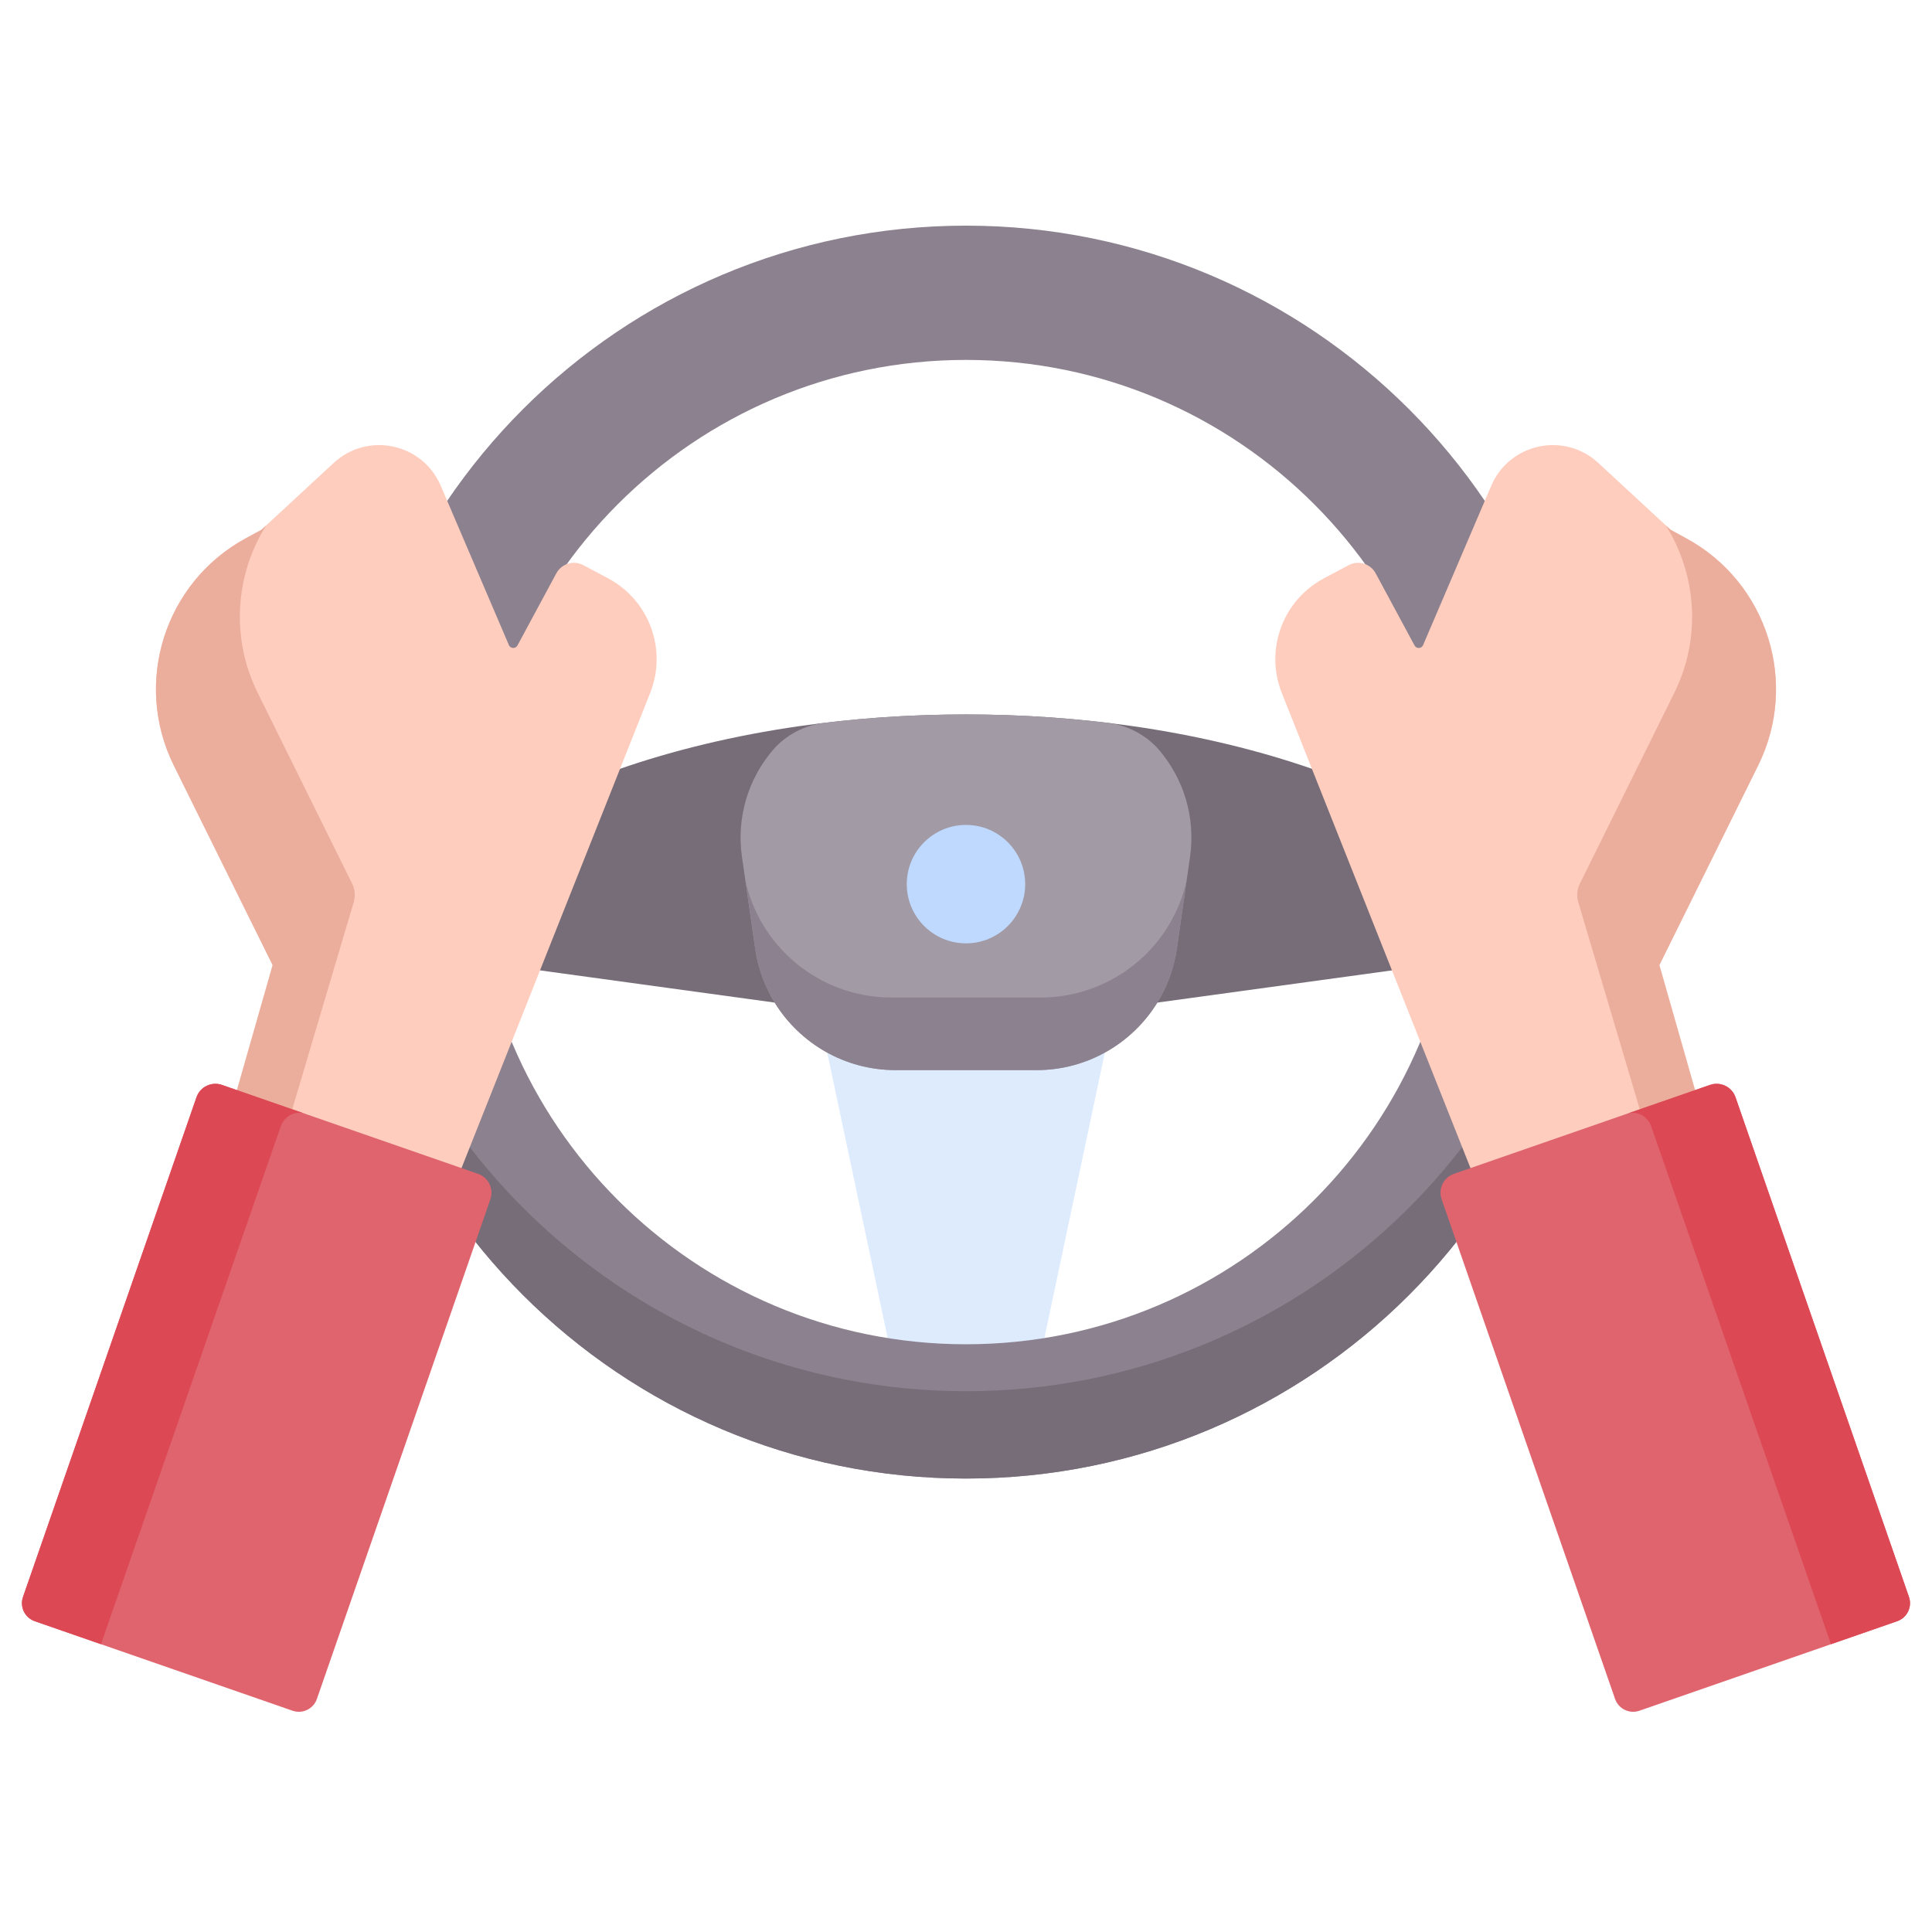 <svg width="44" height="44" viewBox="0 0 44 44" fill="none" xmlns="http://www.w3.org/2000/svg">
<g clip-path="url(#clip0_481_2255)">
<path d="M18.368 21.75L20.756 33.021H23.245L25.633 21.75H18.368Z" fill="#DDEBFD"/>
<path d="M33.857 19.225L33.005 16.271L32.235 17.011C31.618 17.604 30.721 17.803 29.914 17.521C28.666 17.086 27.279 16.75 25.794 16.537C24.586 16.364 23.314 16.271 22 16.271C20.686 16.271 19.413 16.364 18.206 16.537C16.721 16.75 15.334 17.086 14.086 17.521C13.278 17.803 12.381 17.604 11.765 17.011L10.995 16.271L10.143 19.225V21.804L19.012 23.021H24.988L33.857 21.804V19.225H33.857Z" fill="#766D78"/>
<path d="M27.102 19.517L26.802 21.604C26.737 22.052 26.582 22.468 26.357 22.834C25.785 23.764 24.758 24.371 23.607 24.371H20.393C19.242 24.371 18.215 23.764 17.643 22.834C17.419 22.468 17.263 22.052 17.199 21.604L16.898 19.517C16.767 18.603 17.049 17.736 17.594 17.091C17.894 16.736 18.324 16.516 18.786 16.46C19.819 16.337 20.895 16.271 22 16.271C23.105 16.271 24.181 16.337 25.214 16.46C25.676 16.516 26.106 16.736 26.407 17.091C26.951 17.736 27.233 18.603 27.102 19.517Z" fill="#A29AA5"/>
<path d="M26.604 21.094C25.999 22.077 24.915 22.718 23.698 22.718H20.303C19.086 22.718 18.001 22.077 17.397 21.094C17.202 20.777 17.058 20.425 16.975 20.048L17.199 21.604C17.263 22.052 17.419 22.468 17.643 22.834C18.215 23.764 19.242 24.371 20.393 24.371H23.607C24.759 24.371 25.785 23.764 26.357 22.834C26.582 22.468 26.737 22.052 26.802 21.604L27.026 20.048C26.942 20.425 26.798 20.778 26.604 21.094Z" fill="#8C818F"/>
<path d="M22 21.484C22.744 21.484 23.348 20.88 23.348 20.136C23.348 19.391 22.744 18.787 22 18.787C21.255 18.787 20.651 19.391 20.651 20.136C20.651 20.88 21.255 21.484 22 21.484Z" fill="#BED9FD"/>
<path d="M22 5.139C14.12 5.139 7.732 11.526 7.732 19.406C7.732 27.286 14.12 33.673 22 33.673C29.879 33.673 36.267 27.285 36.267 19.406C36.267 11.526 29.879 5.139 22 5.139ZM22 30.615C15.809 30.615 10.79 25.597 10.79 19.406C10.79 13.215 15.809 8.197 22 8.197C28.191 8.197 33.209 13.215 33.209 19.406C33.209 25.597 28.191 30.615 22 30.615Z" fill="#8C818F"/>
<path d="M22 31.684C14.454 31.684 8.278 25.827 7.768 18.411C7.745 18.74 7.732 19.072 7.732 19.406C7.732 27.286 14.12 33.673 22 33.673C29.879 33.673 36.267 27.285 36.267 19.406C36.267 19.072 36.255 18.74 36.232 18.411C35.721 25.827 29.545 31.684 22 31.684Z" fill="#766D78"/>
<path d="M6.209 21.98L3.958 17.433C3.026 15.549 3.749 13.265 5.595 12.26L5.953 12.066L7.601 10.542C8.379 9.823 9.635 10.097 10.043 11.075L11.59 14.692C11.626 14.775 11.742 14.78 11.785 14.7L12.67 13.057C12.789 12.837 13.064 12.753 13.285 12.871L13.85 13.172C14.787 13.671 15.199 14.795 14.807 15.782L9.529 29.074L4.661 27.402L6.209 21.98Z" fill="#FFCDBE"/>
<path d="M5.595 12.26L5.953 12.066L6.061 11.966C5.363 13.081 5.246 14.519 5.869 15.779L8.02 20.125C8.084 20.255 8.097 20.404 8.057 20.543L5.895 27.826L4.661 27.402L6.209 21.98L3.958 17.433C3.026 15.549 3.749 13.265 5.595 12.26Z" fill="#EBAE9D"/>
<path d="M4.475 24.989L0.524 36.369C0.445 36.596 0.565 36.843 0.792 36.922L6.664 38.961C6.891 39.039 7.139 38.919 7.217 38.692L11.168 27.313C11.25 27.075 11.124 26.815 10.886 26.733L5.055 24.708C4.817 24.625 4.557 24.751 4.475 24.989Z" fill="#DF646E"/>
<path d="M4.475 24.989C4.557 24.752 4.817 24.626 5.055 24.708L6.944 25.364C6.723 25.287 6.476 25.418 6.393 25.655L2.3 37.446L0.792 36.922C0.565 36.843 0.445 36.596 0.524 36.369L4.475 24.989Z" fill="#DC4955"/>
<path d="M37.791 21.98L40.041 17.433C40.974 15.549 40.251 13.265 38.404 12.26L38.047 12.066L36.399 10.542C35.621 9.823 34.365 10.097 33.957 11.075L32.41 14.692C32.374 14.775 32.258 14.78 32.215 14.7L31.33 13.057C31.211 12.837 30.936 12.753 30.715 12.871L30.15 13.172C29.213 13.671 28.8 14.795 29.192 15.782L34.471 29.074L39.339 27.402L37.791 21.98Z" fill="#FFCDBE"/>
<path d="M38.404 12.26L38.047 12.066L37.938 11.966C38.636 13.081 38.754 14.519 38.131 15.779L35.98 20.125C35.916 20.255 35.903 20.404 35.943 20.543L38.105 27.826L39.339 27.402L37.791 21.98L40.041 17.433C40.974 15.549 40.251 13.265 38.404 12.26Z" fill="#EBAE9D"/>
<path d="M39.525 24.989L43.476 36.369C43.554 36.596 43.434 36.843 43.207 36.922L37.336 38.961C37.109 39.039 36.861 38.919 36.782 38.692L32.832 27.313C32.749 27.075 32.875 26.815 33.113 26.733L38.945 24.708C39.183 24.625 39.443 24.751 39.525 24.989Z" fill="#DF646E"/>
<path d="M39.525 24.989C39.443 24.752 39.183 24.626 38.945 24.708L37.056 25.364C37.277 25.287 37.524 25.418 37.606 25.655L41.699 37.446L43.207 36.922C43.434 36.843 43.554 36.596 43.475 36.369L39.525 24.989Z" fill="#DC4955"/>
</g>
<defs>
<clipPath id="clip0_481_2255">
<rect width="43" height="43" fill="white" transform="translate(0.5 0.562)"/>
</clipPath>
</defs>
</svg>
